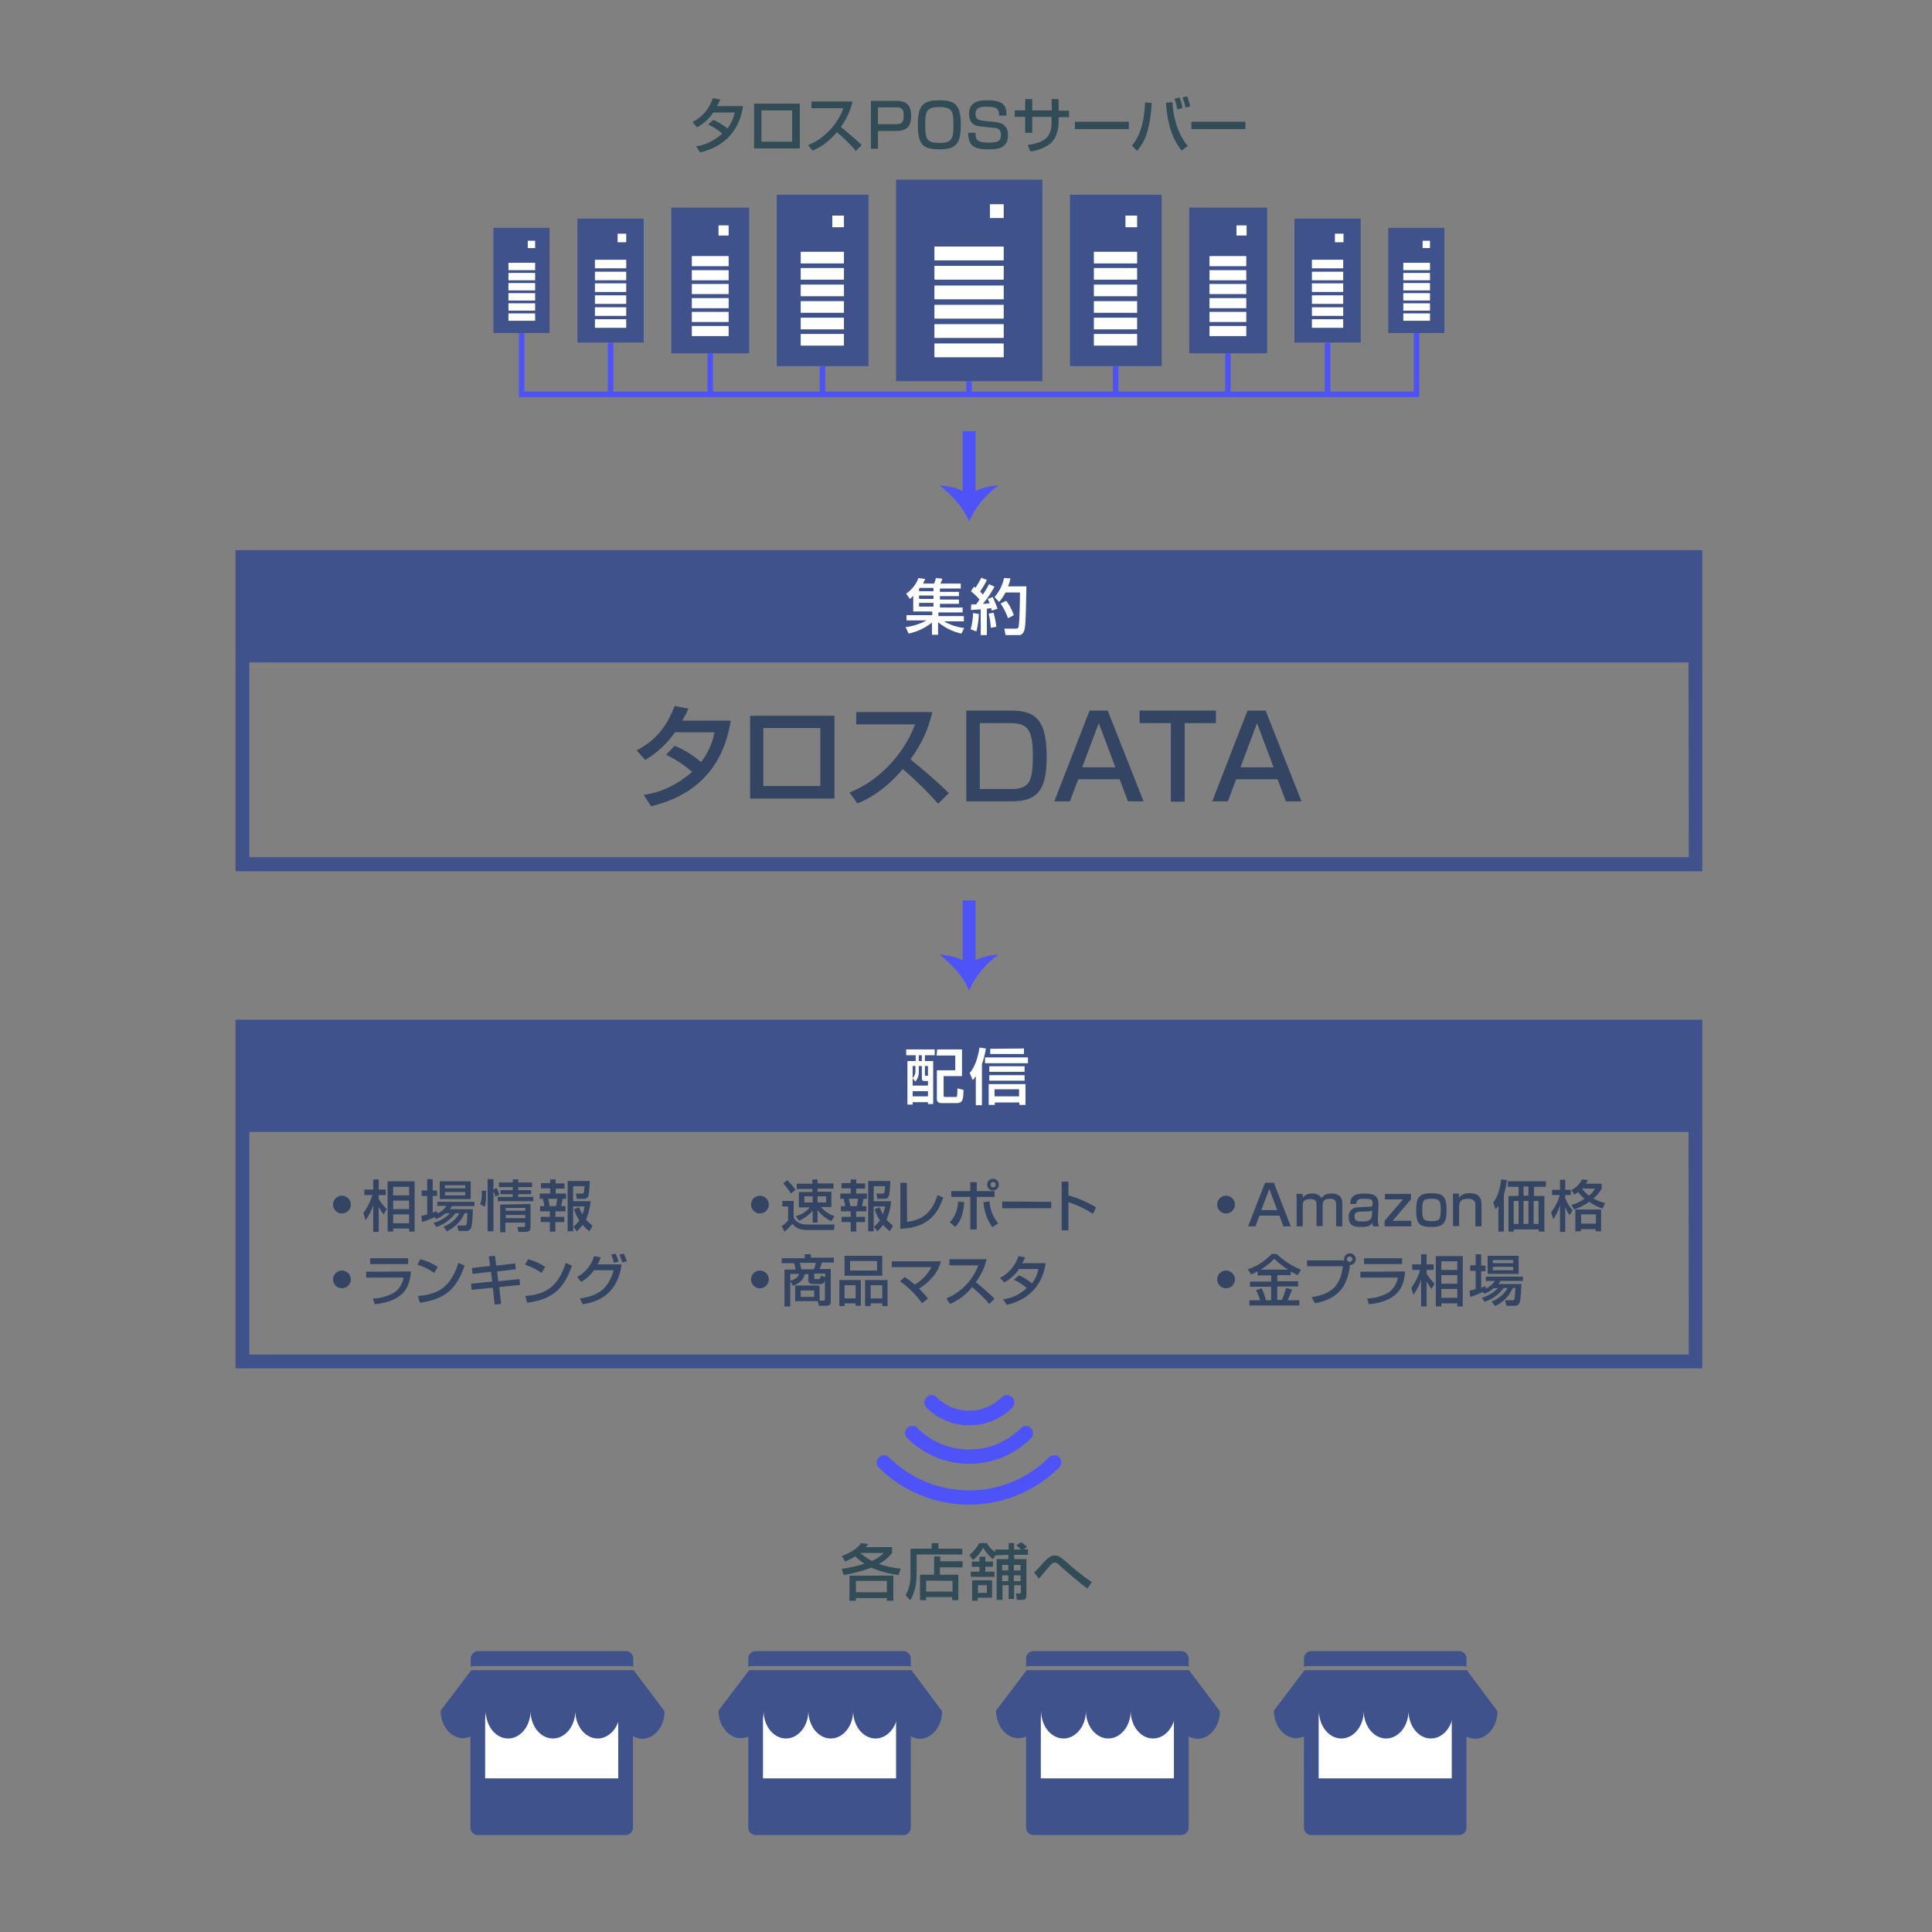 <svg version="1.1" id="デザイン" xmlns="http://www.w3.org/2000/svg" x="0" y="0" viewBox="0 0 630 630" xml:space="preserve"><rect x="0" y="0" width="630" height="630" fill="#808080" stroke="none"/><style>.st0{fill:none;stroke:#4d53f7;stroke-width:4.21}.st1{fill:#4d53f7}.st2{fill:#3f528c}.st3{fill:#fff}.st4{fill:none;stroke:#4d53f7;stroke-width:1.8}.st5{fill:#344563}.st6{fill:#314b57}</style><path class="st0" d="M316 140.6v21.8"/><path class="st1" d="M316 161.6c2.2-2.2 6.5-3.2 9.6-3.3-4.2 3-7.5 7-9.6 11.7-1.9-4.7-5.6-8.5-9.6-11.7 3.3.2 7.2 1 9.6 3.3z"/><path class="st0" d="M316 293.6v21.8"/><path class="st1" d="M316 314.6c2.2-2.2 6.5-3.2 9.6-3.3-4.2 3-7.5 7-9.6 11.7-1.9-4.7-5.6-8.5-9.6-11.7 3.3.2 7.2 1 9.6 3.3z"/><path class="st2" d="M292.2 58.6h47.7v65.7h-47.7z"/><path class="st3" d="M304.7 80.4h22.6v4.5h-22.6zM322.8 66.6h4.5v4.5h-4.5zM304.7 86.7h22.6v4.5h-22.6zM304.7 93.1h22.6v4.5h-22.6zM304.7 99.4h22.6v4.5h-22.6zM304.7 105.7h22.6v4.5h-22.6zM304.7 112h22.6v4.5h-22.6z"/><path class="st2" d="M348.9 63.5h29.9v55.9h-29.9z"/><path class="st3" d="M356.7 82.1h14.1v3.8h-14.1zM367 70.3h3.8v3.8H367zM356.7 87.4h14.1v3.8h-14.1zM356.7 92.8h14.1v3.8h-14.1zM356.7 98.2h14.1v3.8h-14.1zM356.7 103.6h14.1v3.8h-14.1zM356.7 108.9h14.1v3.8h-14.1z"/><path class="st2" d="M387.8 67.7h25.4v47.5h-25.4z"/><path class="st3" d="M394.4 83.5h12v3.3h-12zM403.2 73.5h3.3v3.3h-3.3zM394.4 88.1h12v3.3h-12zM394.4 92.6h12v3.3h-12zM394.4 97.2h12v3.3h-12zM394.4 101.7h12v3.3h-12zM394.4 106.3h12v3.3h-12z"/><path class="st2" d="M218.9 67.7h25.4v47.5h-25.4z"/><path class="st3" d="M225.6 83.5h12v3.3h-12zM234.3 73.5h3.3v3.3h-3.3zM225.6 88.1h12v3.3h-12zM225.6 92.6h12v3.3h-12zM225.6 97.2h12v3.3h-12zM225.6 101.7h12v3.3h-12zM225.6 106.3h12v3.3h-12z"/><path class="st2" d="M422.1 71.3h21.6v40.4h-21.6z"/><path class="st3" d="M427.8 84.7H438v2.8h-10.2zM435.3 76.2h2.8V79h-2.8zM427.8 88.6H438v2.8h-10.2zM427.8 92.4H438v2.8h-10.2zM427.8 96.3H438v2.8h-10.2zM427.8 100.2H438v2.8h-10.2zM427.8 104.1H438v2.8h-10.2z"/><path class="st2" d="M452.7 74.3H471v34.3h-18.3z"/><path class="st3" d="M457.6 85.7h8.7v2.4h-8.7zM463.9 78.5h2.4v2.4h-2.4zM457.6 89h8.7v2.4h-8.7zM457.6 92.3h8.7v2.4h-8.7zM457.6 95.6h8.7V98h-8.7zM457.6 98.9h8.7v2.4h-8.7zM457.6 102.2h8.7v2.4h-8.7z"/><path class="st2" d="M188.3 71.3h21.6v40.4h-21.6z"/><path class="st3" d="M194 84.7h10.2v2.8H194zM201.4 76.2h2.8V79h-2.8zM194 88.6h10.2v2.8H194zM194 92.4h10.2v2.8H194zM194 96.3h10.2v2.8H194zM194 100.2h10.2v2.8H194zM194 104.1h10.2v2.8H194z"/><path class="st2" d="M160.9 74.3h18.3v34.3h-18.3z"/><path class="st3" d="M165.8 85.7h8.7v2.4h-8.7zM172.1 78.5h2.4v2.4h-2.4zM165.8 89h8.7v2.4h-8.7zM165.8 92.3h8.7v2.4h-8.7zM165.8 95.6h8.7V98h-8.7zM165.8 98.9h8.7v2.4h-8.7zM165.8 102.2h8.7v2.4h-8.7z"/><path class="st2" d="M253.3 63.5h29.9v55.9h-29.9z"/><path class="st3" d="M261.1 82.1h14.1v3.8h-14.1zM271.4 70.3h3.8v3.8h-3.8zM261.1 87.4h14.1v3.8h-14.1zM261.1 92.8h14.1v3.8h-14.1zM261.1 98.2h14.1v3.8h-14.1zM261.1 103.6h14.1v3.8h-14.1zM261.1 108.9h14.1v3.8h-14.1z"/><path class="st4" d="M170.1 108.6v20h291.8v-20M316 124.3v4.3M400.4 115.2v13.4M363.8 119.4v9.2M268.2 119.4v9.2M231.6 115.2v13.4M432.9 111.7v16.9M199.1 111.7v16.9"/><path class="st2" d="M76.8 179.4v104.7h478.3V179.4H76.8zm473.9 100.1H81.3V216h469.3l.1 63.5z"/><path class="st3" d="M313.5 206.6c-2.8-.6-5.4-1.9-7.6-3.7v4.1h-2v-4c-2.2 1.8-4.8 3-7.6 3.6l-1-2.1c2.4-.3 4.7-1 6.8-2.2h-6.5v-1.7h8.4v-1.2h-6.2v-5.1c-.4.4-.7.7-1.1 1l-1.2-1.7c1.8-1.3 3.2-3 4-5.1l2.2.3c-.3.6-.4.9-.7 1.5h3.6c.4-1 .4-1.1.6-1.8l2.1.2c-.2.5-.4 1.1-.6 1.6h6.6v1.6h-6.8v1.1h6.2v1.4h-6.2v1.1h6.2v1.4h-6.2v1.2h7.4v1.6H306v1.2h8.3v1.7h-6.5c2 1.2 4.3 1.9 6.6 2.2l-.9 1.8zm-13.6-14.9s-.2.2-.2.3v.8h4.7v-1.1h-4.5zm4.5 2.5h-4.7v1.1h4.7v-1.1zm0 2.4h-4.7v1.2h4.7v-1.2zM316.7 197.1h1.6c.2-.3.6-.8 1.1-1.6-.8-1-1.8-1.9-2.8-2.7l1-1.5c.2.1.4.3.5.4.7-1.1 1.3-2.2 1.9-3.3l1.8.7c-.6 1.4-1.4 2.6-2.2 3.8.1.1.5.5.9 1 .7-1.1 1.4-2.2 2-3.4l1.8.8c-1.1 2-2.3 3.9-3.8 5.6.7 0 1.5-.1 2.2-.2-.2-.5-.4-1-.6-1.4l1.6-.6c.6 1.2 1.1 2.5 1.6 3.8l-1.9.6c-.1-.3-.1-.4-.2-.8l-1.4.2v8.6h-2v-8.4l-3.2.2.1-1.8zm2.5 3.1c-.1 1.9-.3 3.8-.8 5.7l-1.9-.7c.5-1.7.8-3.5.8-5.3l1.9.3zm4.8-.4c.4 1.5.7 3 .9 4.6l-1.8.3c-.1-1.5-.3-3.1-.7-4.6l1.6-.3zm5.5-11.2c-.2.9-.4 1.8-.8 2.6h6c-.2 9.3-.2 12.6-.7 14.4-.2.8-.9 1.5-1.7 1.5h-4.4l-.4-2.1h3.6c.8 0 1-.2 1.1-.9.3-1.9.4-9 .4-10.9h-4.7c-.6 1.1-1.3 2.2-2.1 3.1l-1.5-1.6c1.6-1.8 2.6-3.9 3.1-6.2l2.1.1zm-1.4 7.3c1.1 1.4 1.9 3 2.5 4.7l-1.9 1c-.6-1.7-1.4-3.3-2.4-4.8l1.8-.9z"/><path class="st2" d="M76.8 332.5v113.7h478.3V332.5H76.8zm473.9 109.2H81.3v-72.6h469.3l.1 72.6z"/><path class="st3" d="M295.4 342.2h9.4v1.9h-3.2v1.9h2.7v14h-1.7v-.6h-5v.8h-1.7V346h2.7v-1.9h-3.1v-1.9zm4.2 5.4v1.6c.1 1.3-.3 2.5-1.1 3.5l-.9-1.1v2.4h5v-1.5h-1c-.8 0-1-.2-1-1v-3.9h-1zm-2 0v4c.6-.7 1-1.6.9-2.5v-1.5h-.9zm0 8.2v1.7h5v-1.7h-5zm2-11.7v1.9h1v-1.9h-1zm2 3.5v2.7c0 .4 0 .5.4.5h.6v-3.2h-1zm4-5.4h8.1v8.7h-6v6.3c0 .5.2.5.6.5h3.1c.5 0 .6 0 .7-.4.1-.8.1-1.6.1-2.4l2 .5c-.1 2.8-.1 4.3-2.2 4.3h-4.8c-.7 0-1.7 0-1.7-1.4V349h6v-4.8h-6.1l.2-2zM318.2 350.9c-.3.5-.6.9-1 1.3l-1-2.3c1.6-1.8 2.7-4.9 3.2-8.3l2.1.3c-.3 1.7-.7 3.4-1.3 5.1v13.4h-2v-9.5zm17-6.1v1.9h-14v-1.9h14zm-.8 8.7v6.8h-2v-.8h-8v.8h-2v-6.8h12zm-.3-5.8v1.8h-11.5v-1.8h11.5zm0 2.9v1.8h-11.5v-1.8h11.5zm-.2-8.7v1.8h-11V342l11-.1zm-9.6 13.3v2.3h8v-2.3h-8z"/><path class="st5" d="M114.4 392.8c0 1.6-1.3 2.9-2.9 2.9s-2.9-1.3-2.9-2.9 1.3-2.9 2.9-2.9c1.6 0 2.9 1.3 2.9 2.9zM118.5 395.5c1.3-1.7 2.3-3.7 2.9-5.8h-2.6v-1.8h2.9v-3.3h1.8v3.3h2.3v1.8h-2.3v1.3c.7 1.2 1.6 2.3 2.6 3.3l-1 1.7c-.6-.7-1.1-1.5-1.6-2.4v8.1h-1.8v-8.8c-.5 1.8-1.4 3.5-2.5 5l-.7-2.4zm16.7-10.3v16.4h-1.8v-1h-5.2v1h-1.8v-16.4h8.8zm-7 1.8v2.8h5.2V387h-5.2zm0 4.5v2.8h5.2v-2.8h-5.2zm0 4.5v2.9h5.2V396h-5.2zM145.2 395.7c-.9.8-1.9 1.4-3 1.8l-.4-.6c-1.4.6-2.8 1.2-4.2 1.6l-.2-2c.4-.1 1.7-.5 1.9-.5v-6h-1.8v-1.8h1.8v-3.7h1.8v3.7h1.4v1.8h-1.4v5.4c.5-.1.9-.3 1.4-.5l.1.8c1.2-.5 2.3-1.4 3-2.5h-3v-1.3h12.1v1.4h-7.3c-.2.3-.4.7-.7 1h7.5c0 .2-.1 5-.6 6.1-.3.7-1 1.1-1.7 1h-2.4l-.4-1.8h2.4c.6 0 .6-.2.7-.7.1-.7.2-2.9.2-3.3h-.9c-1.1 2.6-3.2 4.7-5.8 5.9l-1.1-1.5c2.2-.8 4.1-2.4 5.2-4.4h-1.3c-1.6 2.1-3.7 3.7-6.2 4.5l-.9-1.3c2-.6 3.9-1.7 5.3-3.2l-1.5.1zm-1.8-10.5h10.1v5.8h-10.1v-5.8zm1.7 1.3v1h6.6v-1h-6.6zm0 2.2v1.1h6.6v-1.1h-6.6zM156.6 392.7c.5-1.4.6-2.9.5-4.4h1.4c.1 3.4-.2 4.5-.4 5.2l-1.5-.8zm4.9-2.5c-.1-.6-.3-1.2-.6-1.7v13H159v-17h1.9v3.4l1.1-.5c.3.7.6 1.4.8 2.2l-1.3.6zm12-3.1H169v1h4.2v1.3H169v.9h4.9v1.4h-11.6v-1.4h4.9v-.9h-4v-1.3h4v-1h-4.5v-1.5h4.5v-1h1.8v1h4.5v1.5zm-.5 5.5v7.1c0 1.7-.3 2-2 2h-1.9l-.4-1.6h2.1c.4 0 .4-.2.4-.6v-.8h-6.4v3.1h-1.7v-9l9.9-.2zm-8.1 1.3v.9h6.4v-.9h-6.4zm0 2.3v1h6.4v-1h-6.4zM179.4 384.6h1.8v1.3h2.9v1.7h-2.9v1.6h3.4v1.7h-1.1c-.1.5-.4 2-.5 2.4h1.4v1.7h-3.3v1.8h2.9v1.7h-2.9v3.1h-1.8v-3.1h-3v-1.7h3V395h-3.2v-1.7h1.4c-.1-.8-.3-1.6-.5-2.4h-1v-1.7h3.4v-1.7h-3v-1.7h3v-1.2zm-.6 6.3c.2 1 .3 1.4.4 2.4h2.1c.2-.8.3-1.6.4-2.4h-2.9zm10 2.8c.3.6.6 1.4 1.1 2.3.3-.8.6-1.7.7-2.6h-3.7v8.1h-1.8v-16.4h7.2c0 1.6-.1 3.2-.4 4.8-.2.6-.8 1.1-1.4 1h-2.4l-.3-1.7h1.9c.6 0 .8 0 .9-2.4h-3.7v4.9h5.7c-.2 2.1-.7 4.1-1.5 6 .6.7 1.4 1.4 2.1 2l-1 1.8c-.8-.6-1.6-1.3-2.2-2.1-.6.8-1.2 1.5-1.9 2.1L187 400c.8-.6 1.4-1.3 1.9-2.1-.8-1.1-1.3-2.3-1.7-3.6l1.6-.6zM114.4 417.2c0 1.6-1.3 2.9-2.9 2.9-1.6 0-2.9-1.3-2.9-2.9s1.3-2.9 2.9-2.9c1.6 0 2.9 1.3 2.9 2.9zM134 414.6c-.4 3.8-1.1 9.6-11.8 10.7l-.6-1.9c2.4 0 4.7-.7 6.8-1.8 1.7-1.1 2.9-3 3.2-5h-12.2v-1.9l14.6-.1zm-.9-4.3v1.9h-12.4v-1.9h12.4zM141.6 415.1c-1.7-1.2-3.5-2.1-5.5-2.7l1-1.8c2 .5 3.9 1.4 5.6 2.5l-1.1 2zm-5.3 7.5c6.8-.5 10.7-3.1 13.2-10.8l2 .9c-2.6 7.7-6.6 11.1-14.6 12.1l-.6-2.2zM159.4 409.7l2-.2.4 3.2 6.2-.7.2 1.9-6.1.7.4 3.2 6.9-.7.2 1.9-6.8.7.6 5.5-2.1.2-.6-5.5-6.9.7-.2-2 6.9-.7-.4-3.2-6 .7-.2-1.9 5.9-.7-.4-3.1zM176.6 415.1c-1.7-1.2-3.5-2.1-5.4-2.7l1-1.8c2 .5 3.9 1.4 5.6 2.5l-1.2 2zm-5.3 7.5c6.8-.5 10.7-3.1 13.2-10.8l2 .9c-2.6 7.7-6.6 11.1-14.6 12.1l-.6-2.2zM188.2 416.4c2.7-1.4 4.7-3.9 5.5-6.8l2.2.4c-.3.8-.6 1.6-1 2.3h7.8c-1.5 11.1-9.6 12.5-12.7 13l-.9-1.9c5.9-.8 9.3-3.1 11-9.2h-6.4c-1.1 1.6-2.6 2.9-4.2 3.8l-1.3-1.6zm12-4.6c-.2-.9-.5-1.8-.9-2.7l1.4-.3c.4.8.8 1.7 1 2.6l-1.5.4zm2.7-.1c-.2-.9-.6-1.7-.9-2.6l1.4-.3c.4.8.7 1.7 1 2.5l-1.5.4zM250.7 392.8c0 1.6-1.3 2.9-2.9 2.9-1.6 0-2.9-1.3-2.9-2.9 0-1.6 1.3-2.9 2.9-2.9 1.6 0 2.9 1.3 2.9 2.9zM255.1 391.6h3.7v5.4c.3.7.9 1.3 1.6 1.7.8.4 1.7.6 2.6.6h9.2l-.3 1.8h-8.6c-3.1 0-4.1-1.1-4.9-2-.8.9-1.6 1.8-2.6 2.5l-.9-1.8c.8-.5 1.5-1.1 2.1-1.8v-4.6h-1.9v-1.8zm1.6-6.8c1 1 1.9 2 2.7 3.2l-1.5 1.2c-.7-1.2-1.6-2.3-2.5-3.3l1.3-1.1zm2.8 11.8c1.8-.5 3.4-1.5 4.6-2.9h-3.6v-5h4.4v-1h-5.1V386h5.1v-1.4h1.7v1.3h5.2v1.7h-5.2v1h4.5v5h-3.4c1.2 1.4 2.7 2.4 4.4 3l-1 1.6c-1.8-.8-3.3-2-4.5-3.6v4.1H265v-3.9c-1.2 1.4-2.7 2.5-4.4 3.3l-1.1-1.5zm2.8-6.5v2h2.7v-2h-2.7zm4.3 0v2h2.8v-2h-2.8zM277.4 384.6h1.8v1.3h2.9v1.7h-2.9v1.6h3.5v1.7h-1.1c-.1.5-.4 2-.5 2.4h1.4v1.7h-3.3v1.8h2.9v1.7h-2.9v3.1h-1.8v-3.1h-3v-1.7h3V395h-3.2v-1.7h1.4c-.1-.8-.3-1.6-.5-2.4H274v-1.7h3.4v-1.7h-3v-1.7h3v-1.2zm-.6 6.3c.2 1 .3 1.4.5 2.4h2.1c.2-.8.3-1.6.4-2.4h-3zm10 2.8c.3.6.6 1.4 1.1 2.3.3-.8.6-1.7.7-2.6h-3.7v8.1h-1.8v-16.4h7.2c0 1.6-.1 3.2-.4 4.8-.2.6-.8 1.1-1.4 1h-2.4l-.3-1.7h1.9c.6 0 .8 0 .9-2.4h-3.7v4.9h5.7c-.2 2.1-.7 4.1-1.5 6 .6.7 1.4 1.4 2.1 2l-1 1.8c-.8-.6-1.6-1.3-2.2-2.1-.6.8-1.2 1.5-1.9 2.1L285 400c.8-.6 1.4-1.3 1.9-2.1-.8-1.1-1.3-2.3-1.7-3.6l1.6-.6zM295.8 398.4c6.8-.6 8.9-5.5 9.9-8.7l1.9.8c-1.3 3.5-3.6 9.9-14 10.2v-15h2.1l.1 12.7zM309.7 398.6c1.7-1.8 2.7-4.3 2.7-6.8l2 .2c-.3 4.3-1.2 6.2-2.9 8.1l-1.8-1.5zm8.8-13.1v2.9h5.8v1.9h-5.8v10.6h-2.1v-10.6h-6.2v-1.9h6.2v-2.9h2.1zm4.2 6.3c.1 2.6 1.1 5.1 2.8 7.1l-1.9 1.3c-1.7-2.4-2.7-5.2-2.9-8.2l2-.2zm3-5.5c0 1-.8 1.9-1.9 1.9s-1.9-.8-1.9-1.9.8-1.9 1.9-1.9c1.1 0 1.9.8 1.9 1.9zm-2.7 0c0 .5.4.9.8.9.5 0 .9-.4.9-.9s-.4-.9-.9-.9c-.4 0-.8.4-.8.9zM342.8 391.9v2.1h-16v-2.2l16 .1zM348.4 385.2v4.6c3.2.9 6.2 2.2 9 3.9l-1 2.1c-2.5-1.6-5.2-2.9-8-3.8v9.2h-2.2v-15.9h2.2zM250.7 417.2c0 1.6-1.3 2.9-2.9 2.9-1.6 0-2.9-1.3-2.9-2.9 0-1.6 1.3-2.9 2.9-2.9 1.6 0 2.9 1.3 2.9 2.9zM267.3 424.1h1.2c.3 0 .5-.1.5-.4V417.5c-.3 1.2-.9 1.2-1.5 1.2h-2.3c-.6 0-1.6 0-1.6-1.2v-2h-1.2c-.4 1.6-1.2 2.7-3.8 3.8l-.9-1.5v8.2h-1.9v-12h3.6c-.1-.7-.2-1.4-.5-2.1h-4v-1.6h7.5V409h2v1.1h7.5v1.6H268c-.2.7-.4 1.4-.7 2.1h3.6v10.8c0 .7-.6 1.2-1.3 1.2H267l-.3-1.5h-7.4v-5.1h7.9l.1 4.9zm-9.6-8.7v2.2c1.7-.4 2.4-1 2.9-2.2h-2.9zm3.1-3.6c.2.7.4 1.4.5 2.1h4.1c.3-.7.5-1.4.6-2.1h-5.2zm.3 9v2.1h4.4v-2.1h-4.4zm8-4.4v-1.1h-3.6v1.4c0 .2.1.4.3.4h1c.6 0 .7-.1.8-1.1l1.5.4zM273.7 417.4h7v8.4H279v-.8h-3.6v.9h-1.7v-8.5zm14-1.4h-12.3v-6.5h12.3v6.5zm-12.3 7.4h3.6v-4.3h-3.6v4.3zm10.6-12.2h-8.8v3.1h8.8v-3.1zm-3.9 6.2h7.3v8.5h-1.7v-.9h-3.8v.9h-1.8v-8.5zm1.8 6h3.8v-4.3h-3.8v4.3zM300.7 425c-2-2.8-4.4-5.2-7.2-7.2l1.5-1.4c1.2.8 2.3 1.6 3.3 2.5 2.3-1.4 4.2-3.3 5.4-5.7h-12.9v-1.9h16c-.5 2.1-1.6 4.1-3.1 5.6-1.2 1.3-2.5 2.4-4 3.3 1.3 1.3 2.2 2.4 2.9 3.2l-1.9 1.6zM308.6 423.4c4.8-2 8.6-5.9 10.4-10.8h-9.4v-2h12.1c-.6 2.7-1.8 5.3-3.5 7.5 2.1 1.7 4.2 3.5 6.1 5.4l-1.7 1.7c-1.7-2-3.6-3.8-5.6-5.5-1.9 2.4-4.4 4.3-7.2 5.5l-1.2-1.8zM332.3 415.9c1.5.6 2.9 1.5 4.2 2.6 1.1-1.4 1.8-3 2.1-4.7h-6.3c-1.2 1.8-2.9 3.3-4.8 4.4l-1.4-1.5c2.9-1.5 5-4 6-7.1l2.2.4c-.2.5-.4.9-1 1.9h7.7c-.5 2.8-2 11.1-12.7 13.6l-1.2-1.8c2.9-.4 5.6-1.7 7.7-3.7-1.3-1.1-2.7-2-4.2-2.7l1.7-1.4zM402.7 392.8c0 1.6-1.3 2.9-2.9 2.9s-2.9-1.3-2.9-2.9 1.3-2.9 2.9-2.9c1.6 0 2.9 1.3 2.9 2.9zM420.9 399.9h-2.4l-1.3-3.5h-6.5l-1.3 3.5H407l5.5-14.2h2.9l5.5 14.2zm-9.6-5.3h5.2l-2.6-6.9-2.6 6.9zM424.8 389.3v1.2c.8-.9 1.9-1.4 3.1-1.3 1.2-.1 2.4.5 3.1 1.5.7-1.4 2.4-1.5 3.1-1.5 3.4 0 3.6 2.1 3.6 3.2v7.5h-2v-7.1c0-.7 0-1.9-2-1.9-1.6 0-2.4.5-2.4 2.1v6.8h-2V393c0-1 0-2-2-2-2.5 0-2.5 1.3-2.5 2.1v6.8h-2v-10.6h2zM449.3 397.6c0 .8.1 1.5.3 2.3h-1.9c-.1-.4-.1-.8-.2-1.2-.6 1-1.3 1.4-3.7 1.4-2.1 0-4-.3-4-3.1-.2-1.6.9-3.1 2.5-3.3h.5l3.8-.2c.5 0 1 0 1-1.1 0-1.3-.6-1.5-2.7-1.5-1.9 0-2.6.2-2.6 1.7h-2c0-2.9 2-3.4 4.5-3.4 3.2 0 4.7.6 4.7 3.5l-.2 4.9zm-1.9-3c-.3.3-.6.4-1 .4l-3 .1c-1.7.1-1.7 1-1.7 1.7 0 1.4 1.1 1.5 2.5 1.5 1.8 0 3.2-.3 3.2-2.3v-1.4zM460.1 389.3v1.8l-6 7h6.1v1.8h-8.7v-1.8l6-7h-5.9v-1.8h8.5zM466.6 389.1c3.6 0 5.1.7 5.1 5.3 0 3.8-.5 5.7-4.8 5.7-4 0-5.1-.9-5.1-5.4 0-3.8.6-5.6 4.8-5.6zm.2 9.1c2.8 0 3-.7 3-3.9 0-2.8-.5-3.4-3-3.4-2.9 0-3 .8-3 3.7s.2 3.6 3 3.6zM475.7 389.3l.1 1.2c.8-1 2.1-1.5 3.4-1.4 1 0 3.9 0 3.9 3.5v7.3h-2V393c0-.8-.1-2.1-2.5-2.1s-2.8 1.2-2.8 2.7v6.2h-2v-10.6h1.9zM488.6 393.2c-.3.4-.5.8-.9 1.1l-.8-2.2c1.1-1.4 2.1-3.2 2.6-7.5l1.9.2c-.2 1.6-.5 3.2-1 4.7v12.1h-1.8v-8.4zm15.5-8v1.8h-3.9v3h3.4v11.6h-1.8v-.7h-8.2v.7h-1.7V390h3.3v-3h-3.5v-1.8h12.4zm-10.5 6.4v7.5h1.6v-7.5h-1.6zm3.2-4.7v3h1.6v-3h-1.6zm0 4.7v7.5h1.6v-7.5h-1.6zm3.3 0v7.5h1.6v-7.5h-1.6zM505.8 395.3c1.3-1.7 2.3-3.6 2.8-5.6h-2.5V388h2.6v-3.3h1.7v3.3h1.8v1.7h-1.8v1c.6 1.5 1.4 2.8 2.4 4l-1 1.5c-.6-.8-1.1-1.8-1.4-2.7v8.2h-1.7V393c-.5 1.6-1.2 3.2-2.2 4.6l-.7-2.3zm6.6-2.4c1.6-.4 3-1.1 4.3-2-.8-.6-1.5-1.4-2.1-2.2l-1.2.9-1-1.5c1.5-.8 2.7-2 3.5-3.5l1.9.2-.6 1.2h5.1v1.6c-.7 1.2-1.6 2.3-2.7 3.2 1.2.7 2.5 1.2 3.8 1.5l-.8 1.8c-1.6-.5-3.1-1.3-4.4-2.2-1.5 1.1-3.2 1.9-4.9 2.5l-.9-1.5zm9.7 1.5v7.1h-1.8v-.7h-4.8v.7h-1.8v-7.1h8.4zm-6.5 1.6v3h4.8v-3h-4.8zm.3-8.4c.6.9 1.4 1.6 2.2 2.3.8-.6 1.5-1.4 2-2.3h-4.2zM402.7 417.2c0 1.6-1.3 2.9-2.9 2.9-1.6 0-2.9-1.3-2.9-2.9 0-1.6 1.3-2.9 2.9-2.9 1.6 0 2.9 1.3 2.9 2.9zM410.2 414.5c-.9.5-1.6.8-2.2 1.1l-1.1-1.7c3-1 5.6-2.7 7.8-5h1.6c2.3 2.2 4.9 3.9 7.9 5.1l-1 1.8c-.5-.2-1-.5-2.3-1.2v1.2h-4.4v2h6.8v1.7h-6.8v4.4h1.5c.3-.6 1-2.6 1.4-3.9l1.9.5c-.4 1.2-.9 2.3-1.4 3.5h3.8v1.7h-16.3V424h3.5c-.3-1.1-.8-2.2-1.3-3.3l1.8-.6c.6 1.2 1.1 2.5 1.4 3.9h1.7v-4.4h-6.9v-1.7h6.9v-2h-4.4v-1.4zm9.8-.5c-1.6-1-3.1-2.2-4.5-3.5-1.3 1.4-2.8 2.5-4.4 3.5h8.9zM427.7 423c7-1.1 9.4-4.1 10.2-10.1h-11.7V411h12.1v-.4c0-1 .8-1.9 1.9-1.9 1 0 1.9.8 1.9 1.9 0 1-.8 1.9-1.9 1.9-.2 2.4-.9 4.7-2 6.8-2 3.3-5.6 5-9.4 5.7l-1.1-2zm11.5-12.4c0 .5.4.9.9.9s.9-.4.9-.9-.4-.9-.9-.9-.9.4-.9.9zM458.2 414.6c-.4 3.8-1.1 9.6-11.8 10.7l-.6-1.9c2.4 0 4.7-.7 6.8-1.8 1.7-1.1 2.9-3 3.2-5h-12.2v-1.9l14.6-.1zm-1-4.3v1.9h-12.4v-1.9h12.4zM460.2 419.9c1.3-1.7 2.3-3.7 2.9-5.8h-2.6v-1.8h2.9V409h1.8v3.3h2.3v1.8h-2.3v1.2c.7 1.2 1.6 2.3 2.6 3.3l-1 1.7c-.6-.7-1.1-1.6-1.6-2.4v8.1h-1.8v-8.8c-.5 1.8-1.4 3.5-2.5 5l-.7-2.3zm16.8-10.3V426h-1.8v-1H470v1h-1.8v-16.4h8.8zm-7 1.7v2.8h5.2v-2.8H470zm0 4.5v2.8h5.2v-2.8H470zm0 4.5v2.9h5.2v-2.9H470zM487 420.1c-.9.8-1.9 1.4-3 1.8l-.4-.6c-1.4.6-2.8 1.2-4.2 1.6l-.2-2c.4-.1 1.7-.5 2-.5v-6h-1.8v-1.8h1.8V409h1.8v3.7h1.4v1.8H483v5.4c.5-.1.9-.3 1.4-.5l.1.8c1.2-.5 2.2-1.4 3-2.5h-3v-1.4h12.1v1.4h-7.3c-.2.3-.4.7-.7 1h7.5c0 .2-.1 5-.6 6.1-.3.7-1 1.1-1.7 1h-2.6l-.4-1.8h2.4c.5 0 .6-.2.7-.7.1-.7.2-2.9.3-3.3h-.9c-1.1 2.6-3.2 4.7-5.8 5.9l-1.1-1.5c2.2-.8 4.1-2.4 5.2-4.4h-1.3c-1.5 2.1-3.7 3.7-6.2 4.5l-.9-1.3c2-.6 3.9-1.7 5.3-3.2l-1.5.1zm-1.9-10.6h10.1v5.9h-10.1v-5.9zm1.7 1.4v1h6.6v-1h-6.6zm0 2.2v1.1h6.6v-1.1h-6.6z"/><path class="st6" d="M274.5 507.4c3.9-1.5 5.3-2.9 6.3-4.2l2.3.3c-.2.3-.5.7-.8 1h8.6v1.9c-1.2 1.5-2.6 2.7-4.3 3.6 2.3.8 4.7 1.3 7.1 1.5l-.7 2.1c-3.1-.4-6-1.2-8.9-2.4-2.9 1.1-6 1.9-9 2.4l-.6-2c2.5-.4 5-.9 7.4-1.7-1.1-.7-2.1-1.5-3-2.4-1.1.7-2.2 1.2-3.3 1.7l-1.1-1.8zm16.8 6.4v8.2h-2.1v-.9h-10.1v.9H277v-8.2h14.3zm-12.2 1.7v3.7h10.1v-3.7h-10.1zm1.4-9.1c1.2 1 2.4 1.9 3.8 2.6 1.5-.6 2.8-1.5 3.9-2.6h-7.7zM296.8 505h7v-1.8h2.2v1.8h7.8v1.9h-14.9v6.3c0 4.1-1 7-2.1 8.6l-1.5-1.6c1.2-2.1 1.7-4.5 1.6-6.9V505zm17 6.1h-7.3v2.4h6v8.3h-2v-1H302v1h-2v-8.3h4.6v-6h2v1.6h7.3v2zm-11.8 4.3v3.6h8.6v-3.5l-8.6-.1zM324.6 507.2l-.8 1.2c-1.3-1-2.4-2.3-3.2-3.7-.8 1.5-1.9 2.9-3.3 4l-1.2-1.6c1.3-1.1 2.4-2.4 3.2-3.9h2.5c.7 1.2 1.6 2.2 2.7 2.9v-.8h4.4v-2.1h1.8v2.1h2.3c-.5-.5-1.1-.9-1.6-1.4l1.5-1c.7.4 1.4.9 2 1.5l-1.2.8h1.5v1.8h-4.5v1.4h4v11.9c0 1.3-1 1.4-1.2 1.4h-1.9l-.3-2.1h1.3c.1 0 .3 0 .3-.3v-2.4h-2.2v4.5h-1.8v-4.5h-2v4.8H325v-13.3h3.8V507l-4.2.2zm-8.1 5.3h2.9v-1.6h-2.5v-1.7h2.5v-1.6h1.9v1.6h2.5v1.7h-2.5v1.6h3v1.7h-7.7l-.1-1.7zm.5 2.8h6.5v5.7h-4.7v1H317v-6.7zm1.9 1.6v2.5h2.9v-2.5h-2.9zm7.9-6.6v1.8h2v-1.8h-2zm0 3.4v1.9h2v-1.9h-2zm3.8-3.4v1.8h2.2v-1.8h-2.2zm0 3.4v1.9h2.2v-1.9h-2.2zM354.6 518c-2.9-2.1-7.6-6.2-8.7-7.2s-1.4-1.3-1.9-1.3c-.5.1-1 .3-1.4.8-.6.7-3.3 3.8-3.8 4.5l-1.6-2c.6-.6 2.2-2.2 3.1-3.3 2.1-2.3 3-2.3 3.6-2.3 1.3 0 2.2.8 3.3 1.7 2.8 2.5 5.7 4.9 8.8 7l-1.4 2.1z"/><path class="st1" d="M303.7 454.9c.6 0 1.2.2 1.7.7 5.9 5.9 15.4 5.9 21.3 0 .9-.9 2.4-.9 3.4 0 .9.9.9 2.4 0 3.4-7.7 7.7-20.3 7.7-28 0-.9-.9-.9-2.4 0-3.3.3-.5.9-.8 1.6-.8z"/><path class="st1" d="M334.5 465c.6 0 1.2.2 1.7.7.9.9.9 2.4 0 3.3-11.1 11.1-29.2 11.1-40.3 0-1-.9-1-2.4-.1-3.3.9-1 2.4-1 3.3-.1l.1.1c9.3 9.3 24.4 9.3 33.7 0 .4-.5 1-.7 1.6-.7z"/><path class="st1" d="M288.2 474.5c.6 0 1.2.2 1.7.7 14.4 14.4 37.8 14.4 52.2 0 .9-.9 2.4-.9 3.3 0s.9 2.4 0 3.3c-16.3 16.2-42.6 16.2-58.9 0-.9-.9-.9-2.4.1-3.3.5-.5 1-.7 1.6-.7z"/><path class="st3" d="M155.9 553.2h48v31.5h-48z"/><path class="st2" d="M201.6 579.9h-43.4v-22.1c-1.4 1.2-3.1 1.9-4.8 2.2v36c0 1.3 1.1 2.4 2.4 2.4H204c1.3 0 2.4-1.1 2.4-2.4v-36c-1.8-.3-3.5-1.1-4.8-2.3v22.2zM205.5 543.3c.3 0 .7.1 1 .2v-2.7c0-1.3-1.1-2.4-2.4-2.4h-48.2c-1.3 0-2.4 1.1-2.4 2.4v2.7c.4-.1.7-.2 1.1-.2h50.9z"/><path class="st2" d="M206.6 544.6h-52.9l-10 13.2c0 5 3.3 9 7.3 9 .8 0 1.6-.2 2.4-.5h.1c.2-.1.5-.2.7-.3h.1c.2-.1.5-.3.7-.5 1-.8 1.7-1.8 2.3-2.9.1-.3.3-.6.4-.9.5-1.2.7-2.5.7-3.8 0 5 3.3 9 7.3 9s7.3-4 7.3-9c0 5 3.3 9 7.3 9s7.3-4 7.3-9c0 5 3.3 9 7.3 9s7.3-4 7.3-9c0 1.5.3 3 .9 4.4 0 .1.1.1.1.2.1.2.2.4.4.7l.1.2c.1.2.3.4.4.6l.1.2c.2.2.3.4.5.6.6.7 1.4 1.2 2.2 1.6.3.1.5.2.8.3.6.2 1.1.3 1.7.3 4 0 7.3-4 7.3-9l-10.1-13.4z"/><path class="st3" d="M246.5 553.2h48v31.5h-48z"/><path class="st2" d="M292.2 579.9h-43.4v-22.1c-1.4 1.2-3.1 1.9-4.8 2.2v36c0 1.3 1.1 2.4 2.4 2.4h48.2c1.3 0 2.4-1.1 2.4-2.4v-36c-1.8-.3-3.5-1.1-4.8-2.3v22.2zM296 543.3c.3 0 .7.1 1 .2v-2.7c0-1.3-1.1-2.4-2.4-2.4h-48.2c-1.3 0-2.4 1.1-2.4 2.4v2.7c.4-.1.7-.2 1.1-.2H296z"/><path class="st2" d="M297.2 544.6h-52.9l-10 13.2c0 5 3.3 9 7.3 9 .8 0 1.6-.2 2.4-.5h.1c.2-.1.5-.2.7-.3h.1c.2-.1.5-.3.7-.5 1-.8 1.7-1.8 2.3-2.9.1-.3.3-.6.4-.9.5-1.2.7-2.5.7-3.8 0 5 3.3 9 7.3 9s7.3-4 7.3-9c0 5 3.3 9 7.3 9s7.3-4 7.3-9c0 5 3.3 9 7.3 9s7.3-4 7.3-9c0 1.5.3 3 .9 4.4l.1.2c.1.2.2.4.3.7l.1.2c.1.2.3.4.4.6l.1.2c.2.2.3.4.5.6.6.7 1.4 1.2 2.2 1.6.3.1.5.2.8.3.6.2 1.1.3 1.7.3 4 0 7.3-4 7.3-9l-10-13.4z"/><path class="st3" d="M337.1 553.2h48v31.5h-48z"/><path class="st2" d="M382.8 579.9h-43.4v-22.1c-1.4 1.2-3.1 1.9-4.8 2.2v36c0 1.3 1.1 2.4 2.4 2.4h48.2c1.3 0 2.4-1.1 2.4-2.4v-36c-1.8-.3-3.5-1.1-4.8-2.3v22.2zM386.6 543.3c.3 0 .7.1 1 .2v-2.7c0-1.3-1.1-2.4-2.4-2.4H337c-1.3 0-2.4 1.1-2.4 2.4v2.7c.4-.1.7-.2 1.1-.2h50.9z"/><path class="st2" d="M387.7 544.6h-52.9l-10 13.2c0 5 3.3 9 7.3 9 .8 0 1.6-.2 2.4-.5h.1c.2-.1.5-.2.7-.3h.1c.2-.1.5-.3.7-.5 1-.8 1.7-1.8 2.3-2.9.1-.3.3-.6.4-.9.5-1.2.7-2.5.7-3.8 0 5 3.3 9 7.3 9s7.3-4 7.3-9c0 5 3.3 9 7.3 9s7.3-4 7.3-9c0 5 3.3 9 7.3 9s7.3-4 7.3-9c0 1.5.3 3 .9 4.4l.1.2c.1.2.2.4.4.7l.1.2c.1.2.3.4.4.6l.1.2c.2.2.4.4.5.6.6.7 1.4 1.2 2.2 1.6.3.1.5.2.8.3.6.2 1.1.3 1.7.3 4 0 7.3-4 7.3-9l-10.1-13.4z"/><path class="st3" d="M427.7 553.2h48v31.5h-48z"/><path class="st2" d="M473.4 579.9H430v-22.1c-1.4 1.2-3.1 1.9-4.8 2.2v36c0 1.3 1.1 2.4 2.4 2.4h48.2c1.3 0 2.4-1.1 2.4-2.4v-36c-1.8-.3-3.5-1.1-4.8-2.3v22.2zM477.2 543.3c.3 0 .7.1 1 .2v-2.7c0-1.3-1.1-2.4-2.4-2.4h-48.2c-1.3 0-2.4 1.1-2.4 2.4v2.7c.4-.1.7-.2 1.1-.2h50.9z"/><path class="st2" d="M478.3 544.6h-52.9l-10 13.2c0 5 3.3 9 7.3 9 .8 0 1.6-.2 2.4-.5h.1c.2-.1.5-.2.7-.3h.1c.2-.1.5-.3.7-.5 1-.8 1.7-1.8 2.3-2.9.1-.3.3-.6.4-.9.5-1.2.7-2.5.7-3.8 0 5 3.3 9 7.3 9s7.3-4 7.3-9c0 5 3.3 9 7.3 9s7.3-4 7.3-9c0 5 3.3 9 7.3 9s7.3-4 7.3-9c0 1.5.3 3 .9 4.4l.1.2c.1.2.2.4.3.7l.1.2c.1.2.2.4.4.6l.1.2c.2.2.3.4.5.6.6.7 1.4 1.2 2.2 1.6.3.1.5.2.8.3.6.2 1.1.3 1.7.3 4 0 7.3-4 7.3-9l-10-13.4z"/><path class="st6" d="M292.3 32.9c3.7 0 4.8 1.8 4.8 4.9 0 3.6-1.5 4.9-5 4.9h-5.8v5.8H284V32.9h8.3zm-6 2.1v5.5h5.7c1.6 0 2.7-.2 2.7-2.8S293.6 35 292 35h-5.7zM313.3 40.7c0 5.4-1 8-6.7 8-5.4 0-7.3-1.2-7.3-8 0-6 1.4-8 7-8 5.4 0 7 1.7 7 8zm-11.6 0c0 4.8.5 5.9 4.8 5.9 4.2 0 4.4-1.8 4.4-5.9 0-4.5-.4-5.8-4.6-5.8-4.2 0-4.6 1.4-4.6 5.8zM325.8 37.7c0-2-.5-2.9-3.9-2.9-2.2 0-3.8.2-3.8 2.5 0 1.4.8 1.8 2 2l4.4.5c1.6.2 4.2.6 4.2 4.3 0 4.5-3.8 4.6-6.4 4.6-5.1 0-6.5-1.4-6.6-5.4h2.4c0 2.2.4 3.2 4.3 3.2 3 0 4-.5 4-2.5 0-1.8-1-2.2-2.1-2.3l-4.9-.5c-3-.3-3.4-2.7-3.4-4.1 0-4.4 4.1-4.4 5.9-4.4 5.9 0 6.3 2.2 6.3 5h-2.4zM342.9 32.3h2.3v3.8h3.4v2.1h-3.4v1.6c0 1.2-.2 4.9-2.8 7.1-1.9 1.4-4.1 2.2-6.4 2.5l-.9-2.1c1.9-.3 4.6-.8 6.2-2.4 1.6-1.6 1.6-4.1 1.6-5.1v-1.7h-6.3v5.2h-2.3v-5.2h-3.4V36h3.4v-3.7h2.3V36h6.4l-.1-3.7zM368.1 39.7v2.4h-17.6v-2.4h17.6zM369.1 47.5c2-2.5 3.9-5.9 4.3-14.1l2.2.2c-.7 9.5-2.4 12.7-4.8 15.6l-1.7-1.7zm13.2-14.2c.2 4 1.3 9.8 5 14.3l-2 1.5c-1.9-2.5-4.5-6.5-5.1-15.6l2.1-.2zm1.6 2.4c-.2-1.2-.5-2.4-.9-3.5l1.6-.4c.5 1.1.8 2.2 1 3.4l-1.7.5zm2.7-.6c-.2-1.1-.6-2.2-1-3.3l1.5-.4c.4 1.1.8 2.2 1 3.3l-1.5.4zM406.1 39.7v2.4h-17.6v-2.4h17.6zM232.6 39.1c.8.3 2.5 1.1 4.6 2.8 1.7-2.2 2.2-4.3 2.4-5.2h-7c-2.1 3-4.3 4.3-5.3 4.8l-1.5-1.7c3.5-1.8 5.3-4.2 6.7-7.8l2.4.5c-.3.6-.5 1-1.1 2.1h8.5c-.5 3.1-2.2 12.3-14 15.1l-1.3-2c1.5-.2 4.7-.8 8.5-4.1-2-1.8-3.7-2.6-4.6-3l1.7-1.5zM260.8 33.8v14.6h-14.9V33.8h14.9zm-2.5 2.2h-10v10.2h10V36zM263.5 47.3c4.3-1.6 9.3-5.9 11.5-12h-10.4v-2.2H278c-.3 1.2-1 4.4-3.8 8.3 2.3 1.9 4.6 3.8 6.8 5.9l-1.9 1.9c-2.3-2.7-5.3-5.4-6.2-6.1-2.3 2.7-4.8 4.8-8 6l-1.4-1.8z"/><g><path class="st5" d="M329.2 231.7c7.5 0 12.1 1.8 12.1 14.9 0 9.8-2.1 14.7-11.2 14.7h-15v-29.6h14.1zm-9.7 4.1v21.5h10c6.2 0 7.3-2.3 7.3-10.9 0-9-2-10.6-7.6-10.6h-9.7zM372.9 261.3h-5.1l-2.7-7.2h-13.5l-2.7 7.2h-5.1l11.5-29.6h5.9l11.7 29.6zm-20-11.1h10.8l-5.4-14.4-5.4 14.4zM396.5 231.7v4.1h-10.2v25.6h-4.5v-25.6h-10.2v-4.1h24.9zM424.4 261.3h-5.1l-2.7-7.2h-13.5l-2.7 7.2h-5.1l11.5-29.6h5.9l11.7 29.6zm-19.9-11.1h10.8l-5.4-14.4-5.4 14.4zM220 243.2c1.5.6 4.7 2 8.6 5.3 3.2-4.1 4-7.9 4.4-9.7h-12.9c-4 5.6-7.9 7.9-9.7 9l-2.8-3.1c6.4-3.4 9.8-7.8 12.4-14.5l4.5.9c-.5 1.1-.9 1.9-2 3.9h15.8c-1 5.7-4.1 22.8-26 27.9l-2.4-3.7c2.7-.4 8.7-1.4 15.8-7.5-3.8-3.3-6.8-4.7-8.5-5.6l2.8-2.9zM272.1 233.4v27h-27.5v-27h27.5zm-4.6 4h-18.6v18.9h18.6v-18.9zM277 258.4c7.9-2.9 17.2-11 21.4-22.2h-19.2v-4H304c-.5 2.2-1.8 8.1-7.1 15.4 4.3 3.5 8.5 7.1 12.5 11l-3.5 3.5c-4.2-4.9-9.8-9.9-11.5-11.3-4.3 5-9 8.8-14.8 11.2l-2.6-3.6z"/></g></svg>